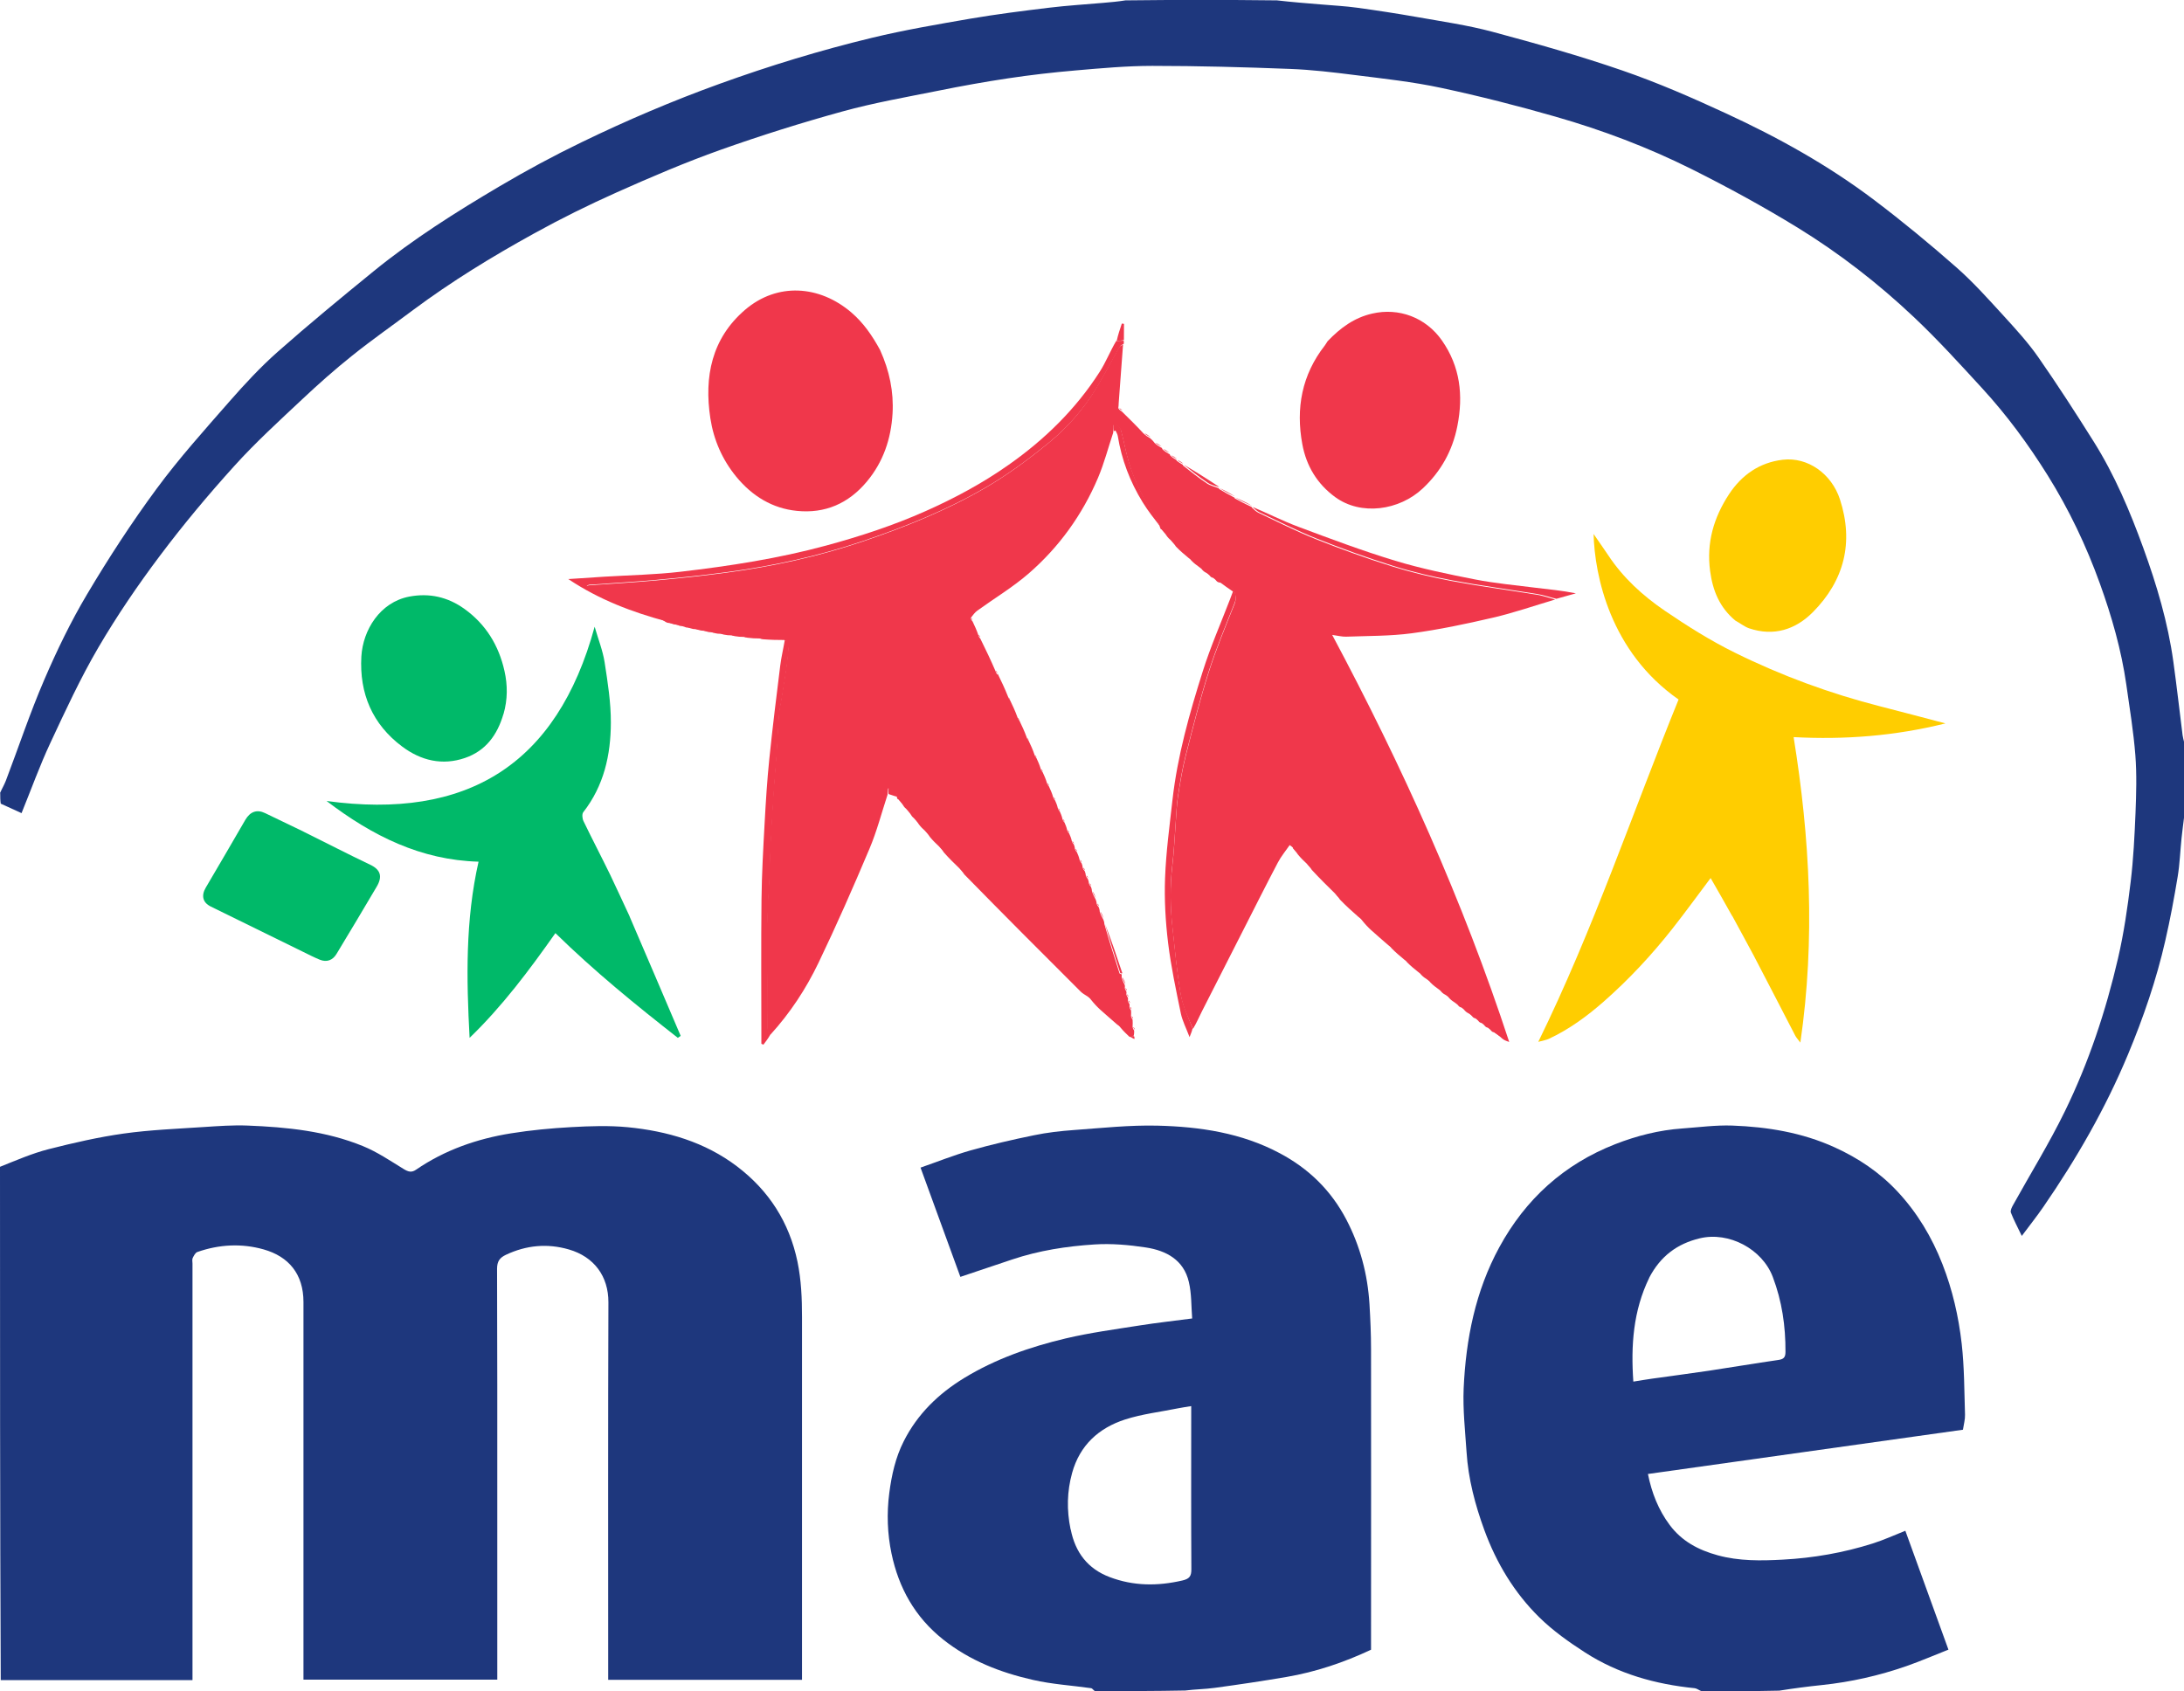 <?xml version="1.0" encoding="UTF-8"?>
<svg id="Calque_1" data-name="Calque 1" xmlns="http://www.w3.org/2000/svg" viewBox="0 0 295 228.48">
    <defs>
        <style>
            .cls-1 { fill: #ffcd00; }
            .cls-1, .cls-2, .cls-3, .cls-4, .cls-5 { stroke-width: 0px; }
            .cls-2 { fill: #f0374b; }
            .cls-3 { fill: #1e377d; }
            .cls-4 { fill: #00b969; }
            .cls-5 { fill: transparent; }
        </style>
    </defs>
    <path class="cls-5" d="M0,157.53c0-16.26,0-32.53.07-48.87,1.02.36,1.98.8,2.81,1.18,1.32-3.24,2.46-6.43,3.89-9.48,2.04-4.37,4.07-8.77,6.5-12.92,2.5-4.28,5.32-8.4,8.3-12.37,3.15-4.19,6.53-8.24,10.05-12.13,2.87-3.17,6.04-6.06,9.16-9,2.17-2.04,4.41-4.03,6.74-5.89,2.68-2.14,5.5-4.12,8.25-6.18,5.17-3.86,10.67-7.22,16.3-10.32,3.65-2.02,7.41-3.88,11.22-5.58,4.61-2.06,9.26-4.05,14.01-5.74,5.42-1.93,10.93-3.66,16.49-5.19,4.25-1.17,8.61-1.93,12.94-2.8,3.13-.63,6.27-1.2,9.42-1.67,3-.45,6.03-.8,9.05-1.06,3.47-.3,6.94-.62,10.42-.62,6.2,0,12.4.18,18.59.41,2.93.11,5.87.46,8.78.83,3.89.49,7.81.91,11.63,1.73,5.21,1.11,10.38,2.43,15.49,3.9,6.3,1.81,12.45,4.13,18.32,7.06,4.89,2.45,9.72,5.08,14.38,7.94,5.61,3.45,10.83,7.5,15.62,12.02,3.26,3.07,6.28,6.39,9.31,9.7,3.31,3.61,6.2,7.54,8.8,11.7,2.89,4.63,5.22,9.52,7.07,14.65,1.6,4.45,2.9,8.98,3.57,13.66.45,3.17.97,6.34,1.22,9.53.2,2.59.12,5.22.02,7.82-.12,3.09-.27,6.19-.65,9.25-.42,3.47-.92,6.96-1.71,10.36-1.66,7.13-3.96,14.07-7.17,20.65-2.11,4.33-4.66,8.45-7,12.67-.18.32-.4.78-.3,1.05.4,1.03.92,2,1.47,3.14,1.04-1.39,2.02-2.63,2.91-3.92,4.48-6.5,8.4-13.31,11.44-20.61,2.08-4.99,3.82-10.08,5.03-15.35.66-2.87,1.19-5.77,1.68-8.68.28-1.71.34-3.46.52-5.19.1-.94.24-1.87.35-2.8v118.04c-18.17,0-36.33,0-54.56-.08,1.85-.31,3.77-.56,5.69-.76,3.9-.4,7.7-1.27,11.4-2.56,1.92-.67,3.79-1.48,5.66-2.22-2.01-5.54-3.92-10.82-5.82-16.06-1.49.59-2.92,1.24-4.41,1.72-3.94,1.26-8.01,1.96-12.13,2.18-2.94.16-5.91.21-8.82-.59-2.58-.71-4.82-1.88-6.47-4.09-1.52-2.05-2.42-4.33-2.94-6.89,14.2-1.99,28.4-3.99,42.55-5.98.11-.72.3-1.37.28-2.02-.1-3.21-.09-6.43-.45-9.61-.41-3.67-1.24-7.27-2.6-10.74-1.43-3.66-3.41-6.96-6.08-9.82-2.4-2.57-5.27-4.5-8.48-5.96-4.39-2-9.05-2.76-13.81-2.94-2.25-.08-4.51.23-6.76.39-3.13.22-6.15.98-9.06,2.12-6.93,2.71-12.11,7.41-15.66,13.92-3.24,5.94-4.52,12.42-4.82,19.09-.13,2.84.2,5.71.39,8.56.24,3.65,1.16,7.15,2.41,10.58,1.63,4.45,4.05,8.45,7.4,11.76,1.84,1.82,4.02,3.36,6.21,4.77,4.49,2.89,9.51,4.29,14.8,4.82.29.03.56.27.85.41-23.16,0-46.33,0-69.55-.08,1.26-.17,2.59-.18,3.89-.36,3.23-.45,6.47-.92,9.68-1.47,3.96-.68,7.74-1.95,11.42-3.68v-1.14c0-13.16,0-26.32,0-39.48,0-2.03-.09-4.05-.21-6.07-.25-4.01-1.25-7.82-3.12-11.41-2.06-3.96-5.08-6.89-8.99-8.97-5.17-2.76-10.81-3.59-16.53-3.73-3.75-.09-7.51.32-11.26.59-1.82.13-3.65.34-5.43.71-2.88.59-5.74,1.25-8.57,2.05-2.28.64-4.5,1.53-6.74,2.32,1.83,5.03,3.61,9.91,5.38,14.76,2.42-.81,4.7-1.59,7-2.35,3.6-1.21,7.34-1.8,11.11-2.03,2.31-.14,4.67.07,6.96.41,2.75.42,5.1,1.69,5.79,4.65.37,1.6.31,3.29.45,4.94-2.5.33-4.8.58-7.07.94-3.35.53-6.73.98-10.03,1.76-4.8,1.13-9.44,2.75-13.69,5.34-3.49,2.13-6.32,4.88-8.17,8.55-1.1,2.19-1.63,4.53-1.95,6.98-.36,2.77-.25,5.51.3,8.19.96,4.63,3.15,8.58,6.96,11.6,3.61,2.87,7.76,4.47,12.15,5.47,2.57.58,5.24.74,7.87,1.12.16.02.28.27.42.41-49.27,0-98.54,0-147.82,0,0-.42,0-.85.1-1.37,8.67-.1,17.24-.1,25.87-.1v-1.38c0-18.3,0-36.6,0-54.9,0-.25-.08-.53.02-.73.15-.31.36-.74.64-.83,2.94-1.03,5.98-1.19,8.95-.35,3.4.96,5.38,3.32,5.38,7.11,0,16.61,0,33.22,0,49.83v1.18h26.18v-24.25c0-10.42.02-20.83-.03-31.25,0-1,.34-1.49,1.19-1.89,2.76-1.3,5.61-1.56,8.52-.72,3.37.98,5.35,3.59,5.33,7.14-.06,16.58-.03,33.15-.03,49.73v1.27h26.18v-1.19c0-15.94,0-31.89,0-47.83,0-2.51-.1-4.98-.61-7.46-1.11-5.34-3.87-9.62-8.16-12.88-4.35-3.3-9.44-4.77-14.79-5.3-2.51-.25-5.08-.15-7.61-.01-2.72.15-5.45.41-8.14.84-4.6.74-8.94,2.25-12.82,4.91-.61.42-1.06.29-1.66-.08-1.8-1.11-3.58-2.31-5.53-3.11-4.97-2.03-10.25-2.56-15.56-2.77-1.98-.08-3.98.06-5.97.2-3.6.24-7.22.38-10.78.88-3.41.48-6.8,1.26-10.14,2.11-2.24.57-4.38,1.51-6.56,2.28M158.97,61.94c-.27-.17-.53-.34-.83-.61-.04-.06-.09-.09-.23-.23-.27-.17-.53-.35-.83-.62-.04-.06-.09-.09-.23-.23-.27-.17-.53-.35-.85-.64-.19-.17-.38-.33-.63-.63-.27-.17-.53-.35-.86-.65-.96-.94-1.92-1.88-2.93-2.93-.13-.1-.25-.21-.4-.49,0-.17-.01-.35,0-.52.2-2.64.39-5.28.62-8.03,0-.11-.02-.22,0-.53v-2.1l-.29-.04c-.26.77-.52,1.54-.92,2.39-.69,1.38-1.25,2.84-2.08,4.14-3.22,5.03-7.41,9.14-12.29,12.56-3.53,2.48-7.31,4.52-11.25,6.27-4.34,1.92-8.83,3.4-13.4,4.64-6.46,1.76-13.06,2.77-19.68,3.54-3.42.4-6.87.45-10.31.67-1.54.1-3.08.2-4.85.32,4.19,2.79,8.63,4.46,13.35,5.8.09,0,.18.02.33.15.13.01.25.02.51.06.09,0,.18.02.33.15.13.01.25.02.51.06.09,0,.18.02.33.15.13.01.25.02.51.06.09,0,.18.02.33.15.13.01.25.02.53.06.16,0,.31.02.53.15.13.01.25.02.53.06.16,0,.31.02.53.15.13.01.25.02.53.06.16,0,.31.02.53.15.13.01.25.02.54.06.22,0,.45.02.73.15.13.01.25.02.55.06.29,0,.58.02.93.15.13.01.25.02.55.06.36,0,.72.02,1.14.15.13.01.25.02.56.06.5,0,1,.02,1.55.15.13.01.25.02.57.06.92,0,1.83.02,2.76.2-.21,1.11-.48,2.22-.62,3.34-.52,4.18-1.04,8.37-1.47,12.56-.3,2.9-.48,5.82-.64,8.73-.19,3.41-.38,6.83-.42,10.25-.07,6.19-.02,12.38-.02,18.56v1c.09.04.19.08.28.12.34-.44.67-.88,1.14-1.38,2.55-2.96,4.68-6.23,6.37-9.73,2.44-5.07,4.7-10.23,6.89-15.42,1-2.36,1.64-4.86,2.57-7.36.37.16.75.32,1.15.58.04.06.09.09.19.24.21.24.42.48.67.83.12.1.24.2.39.44.21.24.42.48.67.83.12.1.24.2.39.44.21.24.42.48.68.84.26.24.52.47.8.85.21.24.42.48.68.85.4.38.8.75,1.22,1.27.21.24.42.48.68.85.68.66,1.36,1.31,2.06,2.11.21.24.42.48.68.85,5.24,5.24,10.47,10.47,15.71,15.7.26.26.61.43.96.76.13.1.25.21.43.44.41.41.81.84,1.24,1.24.75.68,1.52,1.34,2.33,2.13.13.1.25.21.43.43.4.38.8.75,1.25,1.25.17.08.35.16.52.24.02-.13.03-.26.07-.53,0-.23-.02-.46,0-.82-.06-.1-.12-.2-.2-.48-.01-.29-.03-.58-.01-1-.06-.1-.12-.2-.2-.47-.01-.22-.03-.45-.01-.8-.06-.1-.12-.2-.2-.44-.01-.09-.03-.18,0-.4-.06-.1-.12-.2-.2-.44-.01-.09-.03-.18,0-.4-.06-.1-.12-.2-.2-.44-.01-.09-.03-.18,0-.4-.06-.1-.12-.2-.2-.44-.01-.09-.03-.18-.01-.42-.13-.31-.26-.61-.41-1.05-.01-.09-.03-.18-.01-.44-.76-2.2-1.53-4.4-2.31-6.75-.06-.16-.13-.33-.21-.64-.13-.3-.27-.61-.42-1.05-.06-.16-.13-.33-.21-.62-.06-.1-.13-.2-.21-.44-.06-.16-.13-.33-.21-.64-.13-.3-.27-.61-.42-1.05-.06-.16-.13-.33-.21-.62-.06-.1-.13-.2-.21-.44-.06-.16-.13-.33-.21-.62-.06-.1-.13-.2-.21-.44-.06-.16-.13-.33-.21-.62-.06-.1-.13-.2-.21-.44-.06-.16-.13-.33-.21-.62-.06-.1-.13-.2-.21-.45-.13-.3-.27-.6-.42-1.03-.06-.1-.13-.2-.21-.44-.06-.16-.13-.33-.21-.62-.06-.1-.13-.2-.21-.45-.13-.3-.27-.6-.42-1.03-.06-.1-.13-.2-.21-.45-.13-.3-.27-.6-.42-1.03-.06-.1-.13-.2-.21-.45-.13-.3-.27-.6-.42-1.03-.06-.1-.13-.2-.21-.45-.13-.3-.27-.6-.42-1.03-.06-.1-.13-.2-.21-.45-.2-.44-.41-.88-.63-1.45-.06-.1-.13-.2-.21-.45-.2-.44-.41-.88-.63-1.45-.06-.1-.13-.2-.21-.45-.2-.44-.41-.88-.63-1.45-.06-.1-.13-.2-.21-.45-.27-.58-.55-1.16-.85-1.87-.06-.1-.13-.2-.21-.46-.34-.72-.69-1.44-1.06-2.29-.06-.1-.13-.2-.21-.46-.34-.72-.69-1.44-1.06-2.29-.06-.1-.13-.2-.21-.46-.49-1-.97-2-1.48-3.13-.06-.1-.13-.2-.21-.46-.7-1.42-1.39-2.85-2.11-4.4-.06-.1-.13-.2-.21-.45-.27-.58-.55-1.16-.85-1.87-.06-.1-.13-.2-.21-.46.28-.3.53-.64.86-.88,2.31-1.67,4.79-3.15,6.93-5.01,4.11-3.56,7.24-7.91,9.37-12.92.84-1.98,1.38-4.08,2.2-6.18.03-.02.05-.05.08-.06.03-.01.08-.02.09,0,.1.24.26.47.3.72.52,3.21,1.66,6.19,3.36,8.95.71,1.15,1.56,2.22,2.38,3.43.04.06.09.09.19.24.21.24.42.48.67.84.19.17.38.33.59.64.21.24.42.48.68.85.54.45,1.09.9,1.68,1.46.13.1.25.21.43.44.33.24.67.48,1.04.83.13.1.25.21.43.43.19.1.39.2.62.41.13.1.25.21.43.42.12.03.25.06.41.21.13.1.25.21.43.42.12.03.25.06.43.23.59.41,1.18.81,1.78,1.22-.12.33-.23.64-.36.96-1.25,3.26-2.66,6.48-3.71,9.8-1.8,5.69-3.44,11.44-4.1,17.41-.39,3.51-.87,7.02-1,10.54-.11,2.91.07,5.87.41,8.76.39,3.2,1.07,6.37,1.72,9.53.2,1,.7,1.94,1.18,3.2.24-.62.35-.9.6-1.25.35-.78.68-1.57,1.07-2.34,1.88-3.72,3.77-7.42,5.66-11.13,1.53-3,3.04-6.02,4.61-9,.44-.84,1.06-1.58,1.64-2.25.13.1.25.2.39.29,0,0-.02,0,0,.15.21.24.42.48.68.84.4.38.8.75,1.22,1.27.21.24.42.48.68.85,1.03,1.01,2.06,2.02,3.12,3.16.21.24.42.48.68.85.83.73,1.65,1.46,2.52,2.31.13.1.25.21.43.44.41.41.81.84,1.24,1.24.75.68,1.52,1.34,2.33,2.13.13.1.25.21.43.44.54.45,1.09.9,1.68,1.46.13.1.25.21.43.44.47.38.95.76,1.47,1.25.13.1.25.21.43.44.26.17.53.34.83.62.13.1.25.21.43.44.33.24.67.48,1.04.83.13.1.25.21.43.43.19.1.39.2.62.41.13.1.25.21.43.44.26.17.53.34.83.62.13.1.25.21.43.42.12.03.25.06.41.21.13.1.25.21.43.43.19.1.39.2.62.41.13.1.25.21.43.42.12.03.25.06.41.21.13.1.25.21.43.42.12.03.25.06.41.21.13.1.25.21.43.42.12.03.25.06.41.21.13.1.25.21.43.42.12.03.25.06.42.22.33.24.67.48,1.07.85.23.08.47.16.92.32-6.28-19.15-14.44-37.24-23.91-54.99.75.1,1.32.26,1.88.24,2.96-.11,5.95-.07,8.87-.46,3.67-.5,7.32-1.26,10.93-2.1,2.85-.67,5.63-1.63,8.61-2.48.86-.24,1.71-.48,2.57-.73-1.86-.39-3.67-.54-5.47-.76-2.71-.33-5.43-.59-8.1-1.11-3.63-.71-7.28-1.45-10.82-2.53-4.42-1.34-8.76-2.97-13.09-4.59-2.12-.79-4.14-1.84-6.22-2.75,0,0,.02,0-.05-.14-.76-.38-1.51-.76-2.28-1.12,0,0,.02,0-.04-.14-.69-.38-1.37-.76-2.07-1.12,0,0,.02,0-.04-.14-1.6-1.01-3.2-2.03-4.81-3.02,0,0,.02,0-.04-.14-.27-.17-.53-.34-.81-.5,0,0,.02,0-.04-.14M233.99,123.83c.96,1.75,1.95,3.49,2.88,5.27,1.89,3.61,3.74,7.23,5.62,10.84.14.27.36.5.68.92,2.04-14,1.29-27.64-.91-41.27,6.91.37,13.69-.15,20.51-1.85-3.05-.8-5.9-1.55-8.76-2.29-6.81-1.74-13.39-4.16-19.69-7.27-3.29-1.63-6.43-3.61-9.47-5.67-2.96-2.02-5.61-4.43-7.62-7.47-.62-.93-1.27-1.84-1.99-2.89.15,5.59,2.23,15.91,11.48,22.36-6.23,15.34-11.51,31.07-18.95,46.25.67-.19,1.07-.24,1.41-.4,2.75-1.28,5.16-3.04,7.43-5.04,3.42-3.01,6.5-6.33,9.31-9.89,1.74-2.21,3.39-4.49,5.13-6.8.98,1.72,1.94,3.38,2.92,5.2M85,123.74c-.85-1.83-1.67-3.68-2.55-5.5-1.19-2.44-2.45-4.85-3.63-7.3-.16-.34-.23-.96-.04-1.21,2.79-3.56,3.72-7.74,3.73-12.1,0-2.72-.42-5.45-.84-8.14-.24-1.58-.85-3.09-1.35-4.82-5.1,18.71-17.28,26.13-36.21,23.54,6.22,4.74,12.75,7.97,20.53,8.2-1.8,7.89-1.64,15.82-1.21,23.8,4.44-4.3,8.08-9.17,11.59-14.15,5.26,5.14,10.85,9.7,16.54,14.15.13-.09.25-.18.38-.27-2.28-5.35-4.57-10.71-6.95-16.2M118.88,47.24c-1.04-1.87-2.24-3.61-3.9-5.03-4.28-3.67-9.98-4.08-14.36-.33-4.48,3.84-5.54,9-4.67,14.64.45,2.94,1.62,5.61,3.52,7.92,2.13,2.58,4.84,4.26,8.18,4.59,3.79.37,6.96-1,9.43-3.95,2.24-2.67,3.28-5.8,3.48-9.21.17-2.94-.41-5.77-1.68-8.62M179.27,46.15c-.11.18-.2.36-.33.52-3.1,3.97-3.93,8.47-3.03,13.34.54,2.93,2.02,5.36,4.43,7.13,3.49,2.56,8.66,1.81,11.82-1.15,2.47-2.32,4.03-5.11,4.69-8.44.82-4.14.39-8.02-2.08-11.56-2.19-3.13-5.83-4.45-9.41-3.64-2.43.55-4.32,1.94-6.09,3.8M68,96.38c.57-1.9.55-3.83.13-5.74-.77-3.46-2.51-6.31-5.42-8.39-2.24-1.6-4.72-2.17-7.45-1.65-3.94.76-6.25,4.5-6.46,8.09-.28,4.98,1.48,9.15,5.53,12.18,2.52,1.88,5.39,2.59,8.46,1.53,2.79-.95,4.37-3.09,5.2-6.02M234.48,83.85c.59.35,1.14.81,1.77,1.02,3.33,1.13,6.28.18,8.63-2.19,4.24-4.28,5.53-9.42,3.65-15.22-1.12-3.47-4.35-5.75-7.73-5.36-3.12.37-5.53,2.04-7.25,4.65-2.07,3.14-3.07,6.56-2.56,10.38.35,2.64,1.28,4.92,3.49,6.71M40.89,112.33c-1.7-.83-3.39-1.66-5.09-2.48-1.11-.54-2.03-.2-2.68.92-1.77,3.06-3.55,6.1-5.34,9.15-.63,1.07-.4,2.02.68,2.55,4.16,2.05,8.33,4.09,12.49,6.13.74.36,1.47.74,2.23,1.05.95.39,1.75.07,2.26-.77,1.83-3.02,3.63-6.06,5.43-9.09.83-1.4.5-2.32-.88-2.97-3.02-1.42-5.97-2.97-9.11-4.49Z"/>
    <path class="cls-3" d="M0,157.63c2.18-.87,4.33-1.81,6.56-2.38,3.34-.85,6.73-1.63,10.14-2.11,3.57-.5,7.18-.64,10.78-.88,1.99-.13,3.99-.28,5.97-.2,5.31.21,10.59.74,15.56,2.77,1.94.79,3.72,2,5.53,3.11.61.37,1.06.5,1.66.08,3.88-2.66,8.22-4.17,12.82-4.91,2.69-.43,5.42-.69,8.14-.84,2.53-.14,5.09-.23,7.61.01,5.35.52,10.44,2,14.79,5.3,4.29,3.26,7.05,7.54,8.16,12.88.51,2.48.61,4.95.61,7.46,0,15.94,0,31.89,0,47.83v1.19h-26.18v-1.27c0-16.58-.03-33.15.03-49.73.01-3.55-1.96-6.16-5.33-7.14-2.92-.85-5.76-.58-8.52.72-.84.4-1.19.89-1.19,1.89.04,10.42.03,20.83.03,31.25v24.25h-26.18v-1.18c0-16.61,0-33.22,0-49.83,0-3.78-1.99-6.15-5.38-7.11-2.97-.84-6.01-.68-8.95.35-.28.1-.49.52-.64.83-.09.2-.02.48-.02.73,0,18.3,0,36.6,0,54.9v1.38H.1c-.1-23.09-.1-46.18-.1-69.37Z"/>
    <path class="cls-5" d="M0,107.06c0-35.67,0-71.35,0-107.06,50.62,0,101.23,0,151.9.08-.94.17-1.95.25-2.95.34-2.42.21-4.84.36-7.25.65-3.55.43-7.11.88-10.64,1.48-4.46.76-8.92,1.52-13.31,2.59-6.96,1.69-13.81,3.77-20.56,6.21-6.37,2.3-12.58,4.95-18.66,7.9-3.76,1.82-7.44,3.81-11.04,5.93-5.91,3.48-11.71,7.14-17.04,11.49-4.37,3.56-8.73,7.15-12.95,10.88-2.33,2.06-4.47,4.36-6.52,6.71-3.37,3.85-6.81,7.67-9.84,11.79-3.37,4.57-6.48,9.35-9.38,14.23-2.22,3.72-4.11,7.66-5.83,11.65-1.91,4.44-3.45,9.04-5.16,13.57-.21.55-.53,1.06-.79,1.58Z"/>
    <path class="cls-3" d="M147.92,228.48c-.24-.14-.37-.38-.52-.41-2.62-.37-5.29-.53-7.87-1.12-4.39-.99-8.54-2.6-12.15-5.47-3.8-3.02-5.99-6.97-6.96-11.6-.56-2.67-.66-5.42-.3-8.19.32-2.44.84-4.79,1.95-6.98,1.85-3.67,4.68-6.42,8.17-8.55,4.25-2.59,8.9-4.2,13.69-5.34,3.3-.78,6.68-1.23,10.03-1.76,2.28-.36,4.57-.61,7.07-.94-.13-1.65-.07-3.34-.45-4.94-.69-2.96-3.04-4.23-5.79-4.65-2.29-.35-4.66-.56-6.96-.41-3.76.24-7.5.82-11.11,2.03-2.29.77-4.58,1.54-7,2.35-1.77-4.85-3.55-9.73-5.38-14.76,2.25-.78,4.46-1.67,6.74-2.32,2.82-.8,5.69-1.46,8.57-2.05,1.78-.37,3.61-.58,5.43-.71,3.75-.27,7.51-.68,11.26-.59,5.72.14,11.36.97,16.53,3.73,3.91,2.08,6.92,5.01,8.99,8.97,1.87,3.59,2.87,7.39,3.12,11.41.12,2.02.21,4.05.21,6.07.02,13.16,0,26.32,0,39.48v1.14c-3.68,1.73-7.46,3-11.42,3.68-3.22.55-6.45,1.03-9.68,1.47-1.31.18-2.64.19-3.99.36-4.05.08-8.07.08-12.19.08M144.63,206.64c.61,3.08,2.29,5.3,5.26,6.42,3.21,1.22,6.48,1.23,9.81.46.95-.22,1.23-.57,1.22-1.52-.04-6.96-.02-13.92-.02-20.88v-1.16c-.66.11-1.2.18-1.73.29-2.41.49-4.88.77-7.21,1.52-3.54,1.15-6.11,3.46-7.15,7.23-.68,2.48-.75,4.97-.2,7.63Z"/>
    <path class="cls-3" d="M229.85,228.48c-.38-.14-.65-.38-.94-.41-5.29-.53-10.31-1.93-14.8-4.82-2.19-1.41-4.36-2.95-6.21-4.77-3.36-3.31-5.77-7.31-7.4-11.76-1.25-3.42-2.18-6.93-2.41-10.58-.19-2.85-.51-5.72-.39-8.56.3-6.67,1.58-13.14,4.82-19.09,3.55-6.51,8.73-11.21,15.66-13.92,2.92-1.14,5.93-1.9,9.06-2.12,2.25-.16,4.52-.47,6.76-.39,4.76.18,9.42.94,13.81,2.94,3.21,1.46,6.08,3.39,8.48,5.96,2.67,2.86,4.65,6.16,6.08,9.82,1.36,3.47,2.18,7.07,2.6,10.74.36,3.18.35,6.41.45,9.61.02.64-.17,1.29-.28,2.02-14.15,1.99-28.34,3.98-42.55,5.98.52,2.57,1.42,4.85,2.94,6.89,1.65,2.21,3.89,3.38,6.47,4.09,2.9.8,5.88.75,8.82.59,4.12-.22,8.19-.93,12.13-2.18,1.49-.47,2.92-1.13,4.41-1.72,1.9,5.24,3.81,10.52,5.82,16.06-1.88.74-3.75,1.55-5.66,2.22-3.7,1.29-7.5,2.15-11.4,2.56-1.92.2-3.84.45-5.79.76-3.49.08-6.94.08-10.49.08M222.77,172.62c-2.18,4.47-2.49,9.19-2.15,14.03.99-.16,1.76-.29,2.54-.4,2.55-.36,5.11-.69,7.66-1.07,3.12-.47,6.24-1,9.36-1.45.72-.1.99-.33.99-1.09.02-3.48-.47-6.85-1.71-10.12-1.43-3.79-5.93-6.17-9.86-5.23-3.06.73-5.32,2.42-6.84,5.33Z"/>
    <path class="cls-3" d="M0,107.15c.27-.62.58-1.13.79-1.68,1.72-4.52,3.25-9.13,5.16-13.57,1.71-3.98,3.61-7.92,5.83-11.65,2.9-4.88,6.01-9.66,9.38-14.23,3.03-4.11,6.47-7.94,9.84-11.79,2.05-2.34,4.19-4.65,6.52-6.71,4.22-3.73,8.58-7.32,12.95-10.88,5.33-4.34,11.13-8,17.04-11.49,3.59-2.12,7.28-4.11,11.04-5.93,6.08-2.95,12.29-5.6,18.66-7.9,6.75-2.44,13.6-4.53,20.56-6.21,4.39-1.06,8.86-1.82,13.31-2.59,3.53-.6,7.08-1.05,10.64-1.48,2.41-.29,4.83-.44,7.25-.65,1-.09,2.01-.17,3.05-.34,6.8-.08,13.56-.08,20.46,0,2.07.24,4.01.39,5.95.55,1.62.14,3.25.22,4.86.44,2.69.37,5.37.78,8.04,1.25,3.44.61,6.92,1.11,10.28,2.01,5.89,1.58,11.78,3.24,17.54,5.23,4.76,1.64,9.41,3.67,13.99,5.79,7.04,3.25,13.81,7.01,20.01,11.7,3.82,2.89,7.53,5.95,11.13,9.12,2.28,2.01,4.32,4.3,6.38,6.55,1.63,1.79,3.28,3.59,4.66,5.57,2.6,3.73,5.07,7.56,7.49,11.41,2.83,4.51,4.89,9.39,6.7,14.38,1.81,4.98,3.32,10.06,4.05,15.33.46,3.31.83,6.63,1.25,9.95.04.32.14.63.21.95v10.04c-.12,1.03-.26,1.97-.35,2.9-.18,1.73-.24,3.48-.52,5.19-.48,2.91-1.02,5.81-1.68,8.68-1.2,5.27-2.95,10.36-5.03,15.35-3.04,7.3-6.96,14.11-11.44,20.61-.89,1.3-1.88,2.53-2.91,3.92-.54-1.14-1.07-2.11-1.47-3.14-.11-.27.12-.73.3-1.05,2.34-4.22,4.89-8.34,7-12.67,3.21-6.58,5.52-13.52,7.17-20.65.79-3.4,1.29-6.89,1.71-10.36.37-3.07.52-6.16.65-9.25.1-2.6.18-5.23-.02-7.82-.25-3.19-.77-6.36-1.22-9.53-.67-4.69-1.97-9.22-3.57-13.66-1.85-5.13-4.18-10.02-7.07-14.65-2.6-4.16-5.49-8.09-8.8-11.7-3.03-3.3-6.05-6.63-9.31-9.7-4.79-4.52-10.01-8.57-15.62-12.02-4.66-2.86-9.48-5.49-14.38-7.94-5.87-2.93-12.01-5.25-18.32-7.06-5.12-1.47-10.29-2.79-15.49-3.9-3.83-.82-7.74-1.24-11.63-1.73-2.92-.37-5.85-.72-8.78-.83-6.19-.24-12.4-.41-18.59-.41-3.47,0-6.95.32-10.42.62-3.03.26-6.05.61-9.05,1.06-3.15.47-6.3,1.04-9.42,1.67-4.33.87-8.69,1.63-12.94,2.8-5.55,1.53-11.06,3.26-16.49,5.19-4.75,1.69-9.4,3.68-14.01,5.74-3.81,1.7-7.57,3.56-11.22,5.58-5.64,3.11-11.13,6.47-16.3,10.32-2.75,2.06-5.57,4.03-8.25,6.18-2.33,1.86-4.57,3.85-6.74,5.89-3.12,2.93-6.3,5.83-9.16,9-3.52,3.89-6.9,7.93-10.05,12.13-2.98,3.96-5.79,8.09-8.3,12.37-2.43,4.15-4.46,8.55-6.5,12.92-1.43,3.05-2.57,6.24-3.89,9.48-.84-.39-1.79-.82-2.81-1.28-.07-.45-.07-.88-.07-1.41Z"/>
    <path class="cls-5" d="M295,100.21c-.07-.22-.17-.53-.21-.85-.42-3.32-.79-6.64-1.25-9.95-.73-5.27-2.24-10.35-4.05-15.33-1.81-4.98-3.87-9.87-6.7-14.38-2.42-3.85-4.89-7.68-7.49-11.41-1.38-1.98-3.03-3.78-4.66-5.57-2.06-2.25-4.09-4.55-6.38-6.55-3.6-3.17-7.31-6.23-11.13-9.12-6.2-4.69-12.97-8.45-20.01-11.7-4.58-2.11-9.23-4.14-13.99-5.79-5.76-1.99-11.65-3.65-17.54-5.23-3.37-.9-6.84-1.4-10.28-2.01-2.67-.48-5.36-.89-8.04-1.25-1.61-.22-3.24-.31-4.86-.44-1.94-.16-3.87-.31-5.85-.55,40.77-.08,81.58-.08,122.44-.08v100.21Z"/>
    <path class="cls-2" d="M134.75,91c.49,1,.97,2,1.41,3.12.06.23.17.35.27.47.34.72.69,1.44.99,2.28.06.23.17.35.27.47.34.72.69,1.44.99,2.28.06.23.17.35.27.47.27.58.55,1.16.78,1.86.06.23.17.35.27.47.2.44.41.88.57,1.44.06.23.17.35.27.47.2.44.41.88.57,1.44.06.23.17.35.27.47.2.44.41.88.57,1.44.06.23.17.35.27.47.13.3.27.6.36,1.02.06.23.17.35.27.46.13.3.27.6.36,1.02.06.23.17.35.27.46.13.3.27.6.36,1.02.06.23.17.35.27.46.13.3.27.6.36,1.02.06.23.17.35.27.46.06.16.13.33.15.6.06.22.17.34.27.46.13.3.27.6.36,1.02.06.23.17.35.27.46.06.16.13.33.15.6.06.22.17.34.27.46.06.16.13.33.15.6.06.22.17.34.27.46.06.16.13.33.15.6.06.22.17.34.27.46.06.16.13.33.14.6.13.44.31.76.49,1.09.06.16.13.33.15.6.06.22.17.34.27.46.06.16.13.33.14.6.13.44.31.76.49,1.09.06.16.13.33.14.6.65,2.3,1.35,4.49,2.05,6.67.02.06.18.08.28.12.01.09.03.18,0,.38.11.44.27.77.43,1.09.01.09.03.18,0,.38.04.22.13.35.21.47.01.09.03.18,0,.38.04.22.13.35.21.47.01.09.03.18,0,.38.04.22.13.35.21.47.01.09.03.18,0,.38.04.22.13.35.21.47.01.22.03.45,0,.78.04.24.13.36.21.48.01.29.03.58,0,.99.04.24.13.36.21.49,0,.23.02.46-.09.76-.25.08-.39.09-.53.09-.4-.38-.8-.75-1.22-1.26-.17-.23-.31-.32-.45-.41-.76-.67-1.54-1.33-2.29-2.01-.43-.39-.83-.82-1.27-1.37-.17-.23-.31-.32-.45-.42-.31-.21-.65-.38-.91-.64-5.24-5.23-10.48-10.47-15.74-15.85-.24-.38-.46-.61-.68-.84-.68-.66-1.36-1.31-2.07-2.12-.24-.38-.46-.61-.68-.84-.4-.38-.8-.75-1.22-1.27-.24-.38-.46-.61-.68-.84-.26-.24-.52-.47-.8-.85-.24-.38-.46-.61-.68-.84-.12-.1-.24-.2-.38-.44-.24-.37-.45-.6-.67-.83-.12-.1-.24-.2-.38-.44-.24-.37-.45-.6-.67-.83-.07,0-.13-.04-.18-.23.02-.89-.48-1.1-1.19-1.24-.03.33-.05.59-.08.85-.8,2.44-1.44,4.94-2.44,7.3-2.19,5.19-4.45,10.34-6.89,15.42-1.68,3.5-3.82,6.77-6.51,9.72-.24-.3-.43-.58-.42-.86.12-6.25-.28-12.51.19-18.76.14-1.92.13-3.86.23-5.79.12-2.42.26-4.84.42-7.26.12-1.79.29-3.57.41-5.36.12-1.71.19-3.42.31-5.13.05-.66.2-1.31.31-1.96.14-.85.28-1.7.41-2.55.12-.74.24-1.47.33-2.21.12-1.02.24-2.05.3-3.08,0-.12-.4-.25-.61-.38-.92,0-1.83-.02-2.86-.1-.24-.09-.38-.1-.52-.11-.5,0-1-.02-1.6-.1-.24-.09-.38-.1-.52-.11-.36,0-.72-.02-1.18-.1-.24-.09-.37-.1-.51-.11-.29,0-.58-.02-.97-.1-.23-.09-.37-.1-.51-.11-.22,0-.45-.02-.76-.1-.23-.09-.37-.1-.51-.11-.16,0-.31-.02-.56-.1-.22-.09-.36-.1-.5-.11-.16,0-.31-.02-.56-.1-.22-.09-.36-.1-.5-.11-.16,0-.31-.02-.56-.1-.22-.09-.36-.1-.5-.11-.09,0-.18-.02-.35-.1-.21-.09-.35-.1-.49-.11-.09,0-.18-.02-.35-.1-.21-.09-.35-.1-.49-.11-.09,0-.18-.02-.35-.1-.21-.09-.35-.1-.49-.11-.09,0-.18-.02-.36-.12-.35-.23-.61-.41-.89-.51-1.81-.66-3.65-1.24-5.44-1.96-1.53-.62-2.99-1.39-4.48-2.09.03-.1.06-.2.09-.29.12-.04.24-.1.36-.11,3-.22,6-.38,8.99-.65,3.16-.29,6.32-.62,9.46-1.04,6.27-.83,12.41-2.17,18.43-4.2,5.7-1.93,11.25-4.16,16.45-7.16,3.08-1.78,5.99-3.92,8.74-6.18,2.54-2.08,4.72-4.57,6.43-7.41,1.09-1.81,2.07-3.7,3.12-5.54.09-.16.34-.22.51-.33-.2,2.64-.4,5.28-.59,7.92-.01.17,0,.35-.05.65.13.25.31.36.49.47.96.94,1.92,1.88,2.92,2.96.32.31.6.47.88.63.19.17.38.33.6.64.31.3.6.47.88.63.07,0,.13.04.19.23.3.29.59.45.87.62.07,0,.13.04.19.23.3.29.58.45.86.62,0,0-.02,0,0,.08.29.23.57.39.85.56,0,0-.02,0,0,.08,1.09.86,2.14,1.7,3.26,2.44.47.31,1.07.44,1.61.65,0,0-.02,0,0,.08.71.44,1.42.82,2.12,1.19,0,0-.02,0,0,.08.78.44,1.56.82,2.33,1.19,0,0-.02,0,0,.07.31.29.59.56.92.71,2.57,1.21,5.1,2.51,7.73,3.55,3.39,1.35,6.82,2.59,10.3,3.68,2.62.82,5.31,1.46,8.01,1.97,3.84.72,7.72,1.23,11.57,1.86.82.14,1.62.42,2.43.64-2.81.83-5.59,1.8-8.44,2.46-3.61.84-7.26,1.61-10.93,2.1-2.93.39-5.91.35-8.87.46-.56.02-1.12-.14-1.88-.24,9.47,17.75,17.63,35.84,23.91,54.99-.45-.15-.68-.24-.95-.46-.39-.37-.74-.6-1.09-.83-.12-.03-.25-.06-.39-.22-.17-.22-.31-.32-.45-.41-.12-.03-.25-.06-.39-.22-.17-.22-.31-.32-.45-.41-.12-.03-.25-.06-.39-.22-.17-.22-.31-.32-.45-.41-.12-.03-.25-.06-.39-.22-.17-.22-.31-.32-.45-.41-.19-.1-.39-.2-.6-.43-.17-.23-.31-.32-.45-.41-.12-.03-.25-.06-.39-.22-.17-.22-.31-.32-.45-.41-.26-.17-.53-.34-.81-.64-.17-.23-.31-.32-.45-.41-.19-.1-.39-.2-.6-.43-.17-.23-.31-.32-.45-.41-.33-.24-.67-.48-1.03-.85-.17-.23-.31-.32-.45-.42-.26-.17-.53-.34-.81-.64-.17-.23-.31-.32-.45-.41-.47-.38-.95-.76-1.45-1.27-.17-.23-.31-.32-.45-.42-.54-.45-1.09-.9-1.66-1.49-.17-.23-.31-.32-.45-.42-.76-.67-1.54-1.33-2.29-2.01-.43-.39-.83-.82-1.27-1.37-.17-.23-.31-.32-.45-.42-.83-.73-1.65-1.46-2.5-2.34-.24-.38-.46-.61-.68-.84-1.03-1.01-2.06-2.02-3.12-3.17-.24-.38-.46-.61-.68-.84-.4-.38-.8-.75-1.22-1.27-.24-.38-.46-.61-.67-.84,0,0,.02,0,.01-.07-.14-.15-.29-.25-.43-.34-.54.78-1.16,1.52-1.6,2.36-1.57,2.98-3.08,6-4.61,9-1.89,3.71-3.78,7.42-5.66,11.13-.39.76-.71,1.56-1.2,2.34-.66-1.54-1.39-3.05-1.66-4.64-.51-2.95-.77-5.95-1.1-8.93-.32-2.84-.36-5.67-.02-8.51.22-1.85.3-3.71.44-5.57.1-1.25.13-2.52.32-3.75.29-1.86.6-3.72,1.06-5.54.96-3.76,1.91-7.54,3.09-11.23,1-3.13,2.27-6.18,3.49-9.24.54-1.36-.45-2.83-2.06-2.89-.12-.03-.25-.06-.39-.22-.17-.22-.31-.32-.45-.41-.12-.03-.25-.06-.39-.22-.17-.22-.31-.32-.45-.41-.19-.1-.39-.2-.6-.43-.17-.23-.31-.32-.45-.41-.33-.24-.67-.48-1.03-.85-.17-.23-.31-.32-.45-.42-.54-.45-1.09-.9-1.66-1.5-.24-.38-.46-.61-.68-.84-.19-.17-.38-.33-.59-.64-.24-.37-.46-.6-.67-.83-.07,0-.13-.04-.18-.23-.2-.56-.33-1.04-.6-1.42-1.59-2.26-2.83-4.7-3.62-7.34-.43-1.43-.67-2.91-1.07-4.35-.09-.34-.45-.6-.69-.89-.12.05-.24.11-.36.16v1c-.68,2.04-1.22,4.14-2.06,6.12-2.13,5.01-5.27,9.36-9.37,12.92-2.15,1.86-4.62,3.34-6.93,5.01-.33.24-.57.58-.9,1,.06.23.17.35.27.47.27.58.55,1.16.78,1.86.06.23.17.35.27.47.7,1.42,1.39,2.85,2.05,4.39.06.23.17.35.27.47Z"/>
    <path class="cls-1" d="M233.97,123.75c-.97-1.74-1.92-3.41-2.91-5.13-1.74,2.31-3.39,4.59-5.13,6.8-2.81,3.57-5.89,6.88-9.31,9.89-2.28,2-4.69,3.76-7.43,5.04-.35.16-.74.21-1.41.4,7.44-15.18,12.71-30.9,18.95-46.25-9.25-6.45-11.33-16.77-11.48-22.36.72,1.05,1.37,1.96,1.99,2.89,2.01,3.04,4.66,5.45,7.62,7.47,3.04,2.07,6.18,4.05,9.47,5.67,6.29,3.11,12.87,5.53,19.69,7.27,2.86.73,5.71,1.49,8.76,2.29-6.83,1.7-13.6,2.22-20.51,1.85,2.2,13.62,2.95,27.27.91,41.27-.32-.43-.54-.66-.68-.92-1.88-3.61-3.73-7.24-5.62-10.84-.93-1.77-1.92-3.51-2.89-5.34Z"/>
    <path class="cls-4" d="M85.04,123.81c2.33,5.42,4.62,10.77,6.9,16.13-.13.09-.25.18-.38.27-5.69-4.45-11.29-9.01-16.54-14.15-3.51,4.98-7.14,9.85-11.59,14.15-.43-7.98-.58-15.9,1.21-23.8-7.78-.22-14.31-3.46-20.53-8.2,18.92,2.59,31.11-4.83,36.21-23.54.5,1.73,1.11,3.25,1.35,4.82.42,2.7.85,5.43.84,8.14-.01,4.36-.94,8.53-3.73,12.1-.19.25-.13.87.04,1.21,1.18,2.45,2.44,4.85,3.63,7.3.88,1.82,1.7,3.67,2.6,5.57Z"/>
    <path class="cls-2" d="M118.89,47.32c1.25,2.77,1.84,5.6,1.67,8.54-.2,3.41-1.24,6.53-3.48,9.21-2.48,2.96-5.64,4.33-9.43,3.95-3.34-.33-6.05-2.01-8.18-4.59-1.9-2.31-3.07-4.98-3.52-7.92-.86-5.63.19-10.79,4.67-14.64,4.37-3.75,10.07-3.33,14.36.33,1.66,1.42,2.85,3.16,3.91,5.11Z"/>
    <path class="cls-2" d="M179.32,46.1c1.73-1.81,3.61-3.19,6.04-3.74,3.58-.82,7.22.51,9.41,3.64,2.47,3.54,2.9,7.42,2.08,11.56-.66,3.34-2.22,6.13-4.69,8.44-3.16,2.96-8.32,3.71-11.82,1.15-2.42-1.77-3.89-4.2-4.43-7.13-.9-4.86-.07-9.37,3.03-13.34.13-.16.22-.35.38-.58Z"/>
    <path class="cls-4" d="M68,96.47c-.83,2.84-2.4,4.97-5.2,5.93-3.07,1.05-5.94.35-8.46-1.53-4.05-3.02-5.81-7.19-5.53-12.18.21-3.59,2.52-7.33,6.46-8.09,2.73-.52,5.21.05,7.45,1.65,2.9,2.08,4.65,4.94,5.42,8.39.43,1.91.44,3.84-.13,5.83Z"/>
    <path class="cls-1" d="M234.4,83.84c-2.13-1.77-3.06-4.06-3.41-6.7-.51-3.82.49-7.23,2.56-10.38,1.72-2.61,4.13-4.28,7.25-4.65,3.38-.4,6.6,1.89,7.73,5.36,1.88,5.8.59,10.94-3.65,15.22-2.35,2.37-5.3,3.32-8.63,2.19-.63-.22-1.18-.68-1.85-1.04Z"/>
    <path class="cls-4" d="M40.97,112.34c3.06,1.51,6.02,3.05,9.03,4.48,1.38.65,1.71,1.57.88,2.97-1.8,3.04-3.6,6.08-5.43,9.09-.51.84-1.31,1.16-2.26.77-.76-.31-1.49-.69-2.23-1.05-4.16-2.04-8.33-4.08-12.49-6.13-1.09-.53-1.31-1.48-.68-2.55,1.79-3.04,3.57-6.09,5.34-9.15.65-1.12,1.57-1.46,2.68-.92,1.7.82,3.4,1.65,5.17,2.49Z"/>
    <path class="cls-2" d="M151.81,46.42c-.19.16-.44.23-.53.39-1.05,1.84-2.03,3.72-3.12,5.54-1.71,2.84-3.9,5.33-6.43,7.41-2.76,2.26-5.66,4.4-8.74,6.18-5.19,3-10.75,5.23-16.45,7.16-6.01,2.03-12.16,3.37-18.43,4.2-3.15.42-6.3.75-9.46,1.04-2.99.27-5.99.44-8.99.65-.12,0-.24.07-.36.11-.03.1-.06.2-.09.29,1.49.7,2.95,1.47,4.48,2.09,1.78.72,3.63,1.31,5.44,1.96.28.1.54.28.83.49-4.57-1.24-9.01-2.9-13.2-5.7,1.78-.12,3.32-.22,4.85-.32,3.44-.21,6.89-.27,10.31-.67,6.63-.77,13.23-1.79,19.68-3.54,4.57-1.24,9.06-2.71,13.4-4.64,3.94-1.75,7.72-3.78,11.25-6.27,4.88-3.43,9.07-7.53,12.29-12.56.83-1.29,1.39-2.75,2.23-4.17.44-.03.73-.03,1.02-.03,0,.11.02.22.01.39Z"/>
    <path class="cls-2" d="M164.73,78.64c1.58,0,2.57,1.46,2.03,2.82-1.21,3.06-2.49,6.11-3.49,9.24-1.18,3.7-2.13,7.47-3.09,11.23-.46,1.82-.78,3.68-1.06,5.54-.19,1.24-.22,2.5-.32,3.75-.14,1.86-.22,3.72-.44,5.57-.34,2.84-.3,5.68.02,8.51.33,2.98.59,5.98,1.1,8.93.27,1.59,1,3.1,1.6,4.67-.04.31-.15.59-.4,1.21-.48-1.26-.97-2.2-1.18-3.2-.65-3.16-1.33-6.33-1.72-9.53-.35-2.9-.52-5.85-.41-8.76.13-3.52.61-7.03,1-10.54.67-5.96,2.3-11.72,4.1-17.41,1.05-3.33,2.46-6.54,3.71-9.8.12-.32.24-.63.36-.96-.6-.41-1.19-.82-1.81-1.29Z"/>
    <path class="cls-2" d="M106,86.48c.21.04.61.18.6.3-.06,1.03-.17,2.06-.3,3.08-.09.74-.22,1.48-.33,2.21-.13.85-.27,1.7-.41,2.55-.11.65-.26,1.3-.31,1.96-.13,1.71-.19,3.42-.31,5.13-.12,1.79-.3,3.57-.41,5.36-.16,2.42-.3,4.84-.42,7.26-.1,1.93-.09,3.86-.23,5.79-.46,6.25-.06,12.51-.19,18.76,0,.28.18.57.36.89-.26.48-.6.92-.93,1.36-.09-.04-.19-.08-.28-.12v-1c0-6.19-.05-12.38.02-18.56.04-3.42.23-6.84.42-10.25.16-2.91.34-5.83.64-8.73.43-4.19.95-8.38,1.47-12.56.14-1.12.41-2.23.61-3.42Z"/>
    <path class="cls-2" d="M210.21,80.89c-.89-.21-1.69-.5-2.51-.63-3.86-.63-7.73-1.14-11.57-1.86-2.7-.51-5.39-1.14-8.01-1.97-3.48-1.09-6.91-2.34-10.3-3.68-2.63-1.05-5.16-2.35-7.73-3.55-.33-.16-.61-.43-.92-.72,2.06.86,4.09,1.9,6.21,2.69,4.33,1.62,8.67,3.25,13.09,4.59,3.54,1.07,7.19,1.82,10.82,2.53,2.67.52,5.4.77,8.1,1.11,1.8.22,3.61.38,5.47.76-.86.24-1.71.48-2.65.74Z"/>
    <path class="cls-2" d="M150.43,58.28c-.07-.3-.07-.64-.07-.97.12-.05.24-.11.36-.16.24.3.6.56.69.89.39,1.44.64,2.92,1.07,4.35.79,2.64,2.03,5.08,3.62,7.34.27.38.4.85.59,1.37-.79-1.02-1.64-2.09-2.35-3.25-1.7-2.76-2.84-5.74-3.36-8.95-.04-.25-.19-.49-.3-.72,0,0-.06,0-.09,0-.03.01-.06.04-.15.09Z"/>
    <path class="cls-2" d="M151.6,131.48c-.11.04-.27.02-.29-.04-.71-2.18-1.4-4.37-2.04-6.6.82,2.16,1.58,4.36,2.33,6.64Z"/>
    <path class="cls-2" d="M164.7,65.8c-.51-.14-1.11-.27-1.58-.59-1.11-.74-2.17-1.58-3.25-2.45,1.6.94,3.2,1.95,4.83,3.03Z"/>
    <path class="cls-2" d="M151.81,45.94c-.31.09-.6.09-.97.09.17-.77.43-1.55.69-2.32l.29.04c0,.7,0,1.4-.01,2.19Z"/>
    <path class="cls-2" d="M169.13,68.34c-.74-.31-1.51-.68-2.29-1.13.75.31,1.51.68,2.29,1.13Z"/>
    <path class="cls-2" d="M166.81,67.07c-.67-.31-1.38-.68-2.08-1.13.68.3,1.37.68,2.08,1.13Z"/>
    <path class="cls-2" d="M120.02,107.27c-.04-.24-.02-.5.01-.82.71.14,1.2.35,1.17,1.19-.38-.08-.75-.24-1.19-.37Z"/>
    <path class="cls-2" d="M201.89,139.46c.33.17.68.4,1.03.7-.33-.16-.67-.4-1.03-.7Z"/>
    <path class="cls-2" d="M176.52,116.64c.21.16.42.39.64.7-.21-.15-.42-.39-.64-.7Z"/>
    <path class="cls-2" d="M174.62,114.53c.21.16.42.39.64.7-.21-.15-.42-.39-.64-.7Z"/>
    <path class="cls-2" d="M126.9,114.32c.21.16.42.39.64.7-.21-.15-.42-.39-.64-.7Z"/>
    <path class="cls-2" d="M129.64,117.28c.21.16.42.39.64.7-.21-.15-.42-.39-.64-.7Z"/>
    <path class="cls-2" d="M148.04,121.34c-.17-.25-.35-.57-.47-.94.19.26.32.56.47.94Z"/>
    <path class="cls-2" d="M180.32,120.66c.21.16.42.39.64.7-.21-.15-.42-.39-.64-.7Z"/>
    <path class="cls-2" d="M125,112.21c.21.16.42.39.64.7-.21-.15-.42-.39-.64-.7Z"/>
    <path class="cls-2" d="M149.1,124.08c-.17-.25-.35-.57-.47-.94.19.26.32.56.47.94Z"/>
    <path class="cls-2" d="M123.52,110.52c.21.16.42.39.64.7-.21-.15-.42-.39-.64-.7Z"/>
    <path class="cls-2" d="M158.15,72.93c.21.16.42.39.64.7-.21-.15-.42-.39-.64-.7Z"/>
    <path class="cls-2" d="M122.46,109.25c.21.16.42.39.64.7-.21-.15-.42-.39-.64-.7Z"/>
    <path class="cls-2" d="M121.41,107.99c.21.16.42.39.64.7-.21-.15-.42-.39-.64-.7Z"/>
    <path class="cls-2" d="M152.02,132.96c-.17-.25-.33-.58-.43-.95.19.26.32.57.43.95Z"/>
    <path class="cls-2" d="M156.88,71.45c.21.16.42.39.64.7-.21-.15-.42-.39-.64-.7Z"/>
    <path class="cls-2" d="M159.84,62.64c-.25-.1-.53-.26-.82-.5.26.09.53.26.82.5Z"/>
    <path class="cls-2" d="M155.41,59.05c-.25-.1-.54-.26-.83-.51.26.09.53.27.83.51Z"/>
    <path class="cls-2" d="M156.89,60.32c-.25-.1-.54-.26-.83-.51.26.09.53.27.83.51Z"/>
    <path class="cls-2" d="M157.95,61.16c-.25-.1-.54-.26-.83-.51.26.09.53.27.83.51Z"/>
    <path class="cls-2" d="M159,62.01c-.25-.1-.54-.26-.82-.5.26.09.53.27.82.5Z"/>
    <path class="cls-2" d="M151,138.4c.12.04.26.13.4.29-.13-.03-.25-.13-.4-.29Z"/>
    <path class="cls-2" d="M163.03,77.37c.12.04.26.13.4.29-.13-.03-.25-.13-.4-.29Z"/>
    <path class="cls-2" d="M151.62,55.47c-.15-.06-.33-.17-.45-.33.18.06.31.17.45.33Z"/>
    <path class="cls-2" d="M152.68,140.07c.11-.07.25-.08.49-.09.09.13.07.26.06.39-.17-.08-.35-.16-.55-.3Z"/>
    <path class="cls-2" d="M183.52,123.82c.12.04.26.13.4.29-.13-.03-.25-.13-.4-.29Z"/>
    <path class="cls-2" d="M201.04,138.82c.12.04.26.13.4.29-.13-.03-.25-.13-.4-.29Z"/>
    <path class="cls-2" d="M197.45,136.07c.12.04.26.13.4.29-.13-.03-.25-.13-.4-.29Z"/>
    <path class="cls-2" d="M200.2,138.18c.12.04.26.13.4.29-.13-.03-.25-.13-.4-.29Z"/>
    <path class="cls-2" d="M187.53,127.63c.12.04.26.13.4.29-.13-.03-.25-.13-.4-.29Z"/>
    <path class="cls-2" d="M199.35,137.55c.12.04.26.13.4.29-.13-.03-.25-.13-.4-.29Z"/>
    <path class="cls-2" d="M189.64,129.53c.12.04.26.13.4.29-.13-.03-.25-.13-.4-.29Z"/>
    <path class="cls-2" d="M191.54,131.22c.12.04.26.13.4.29-.13-.03-.25-.13-.4-.29Z"/>
    <path class="cls-2" d="M198.51,136.92c.12.04.26.13.4.29-.13-.03-.25-.13-.4-.29Z"/>
    <path class="cls-2" d="M192.81,132.27c.12.04.26.13.4.29-.13-.03-.25-.13-.4-.29Z"/>
    <path class="cls-2" d="M194.29,133.54c.12.04.26.13.4.29-.13-.03-.25-.13-.4-.29Z"/>
    <path class="cls-2" d="M195.34,134.38c.12.04.26.13.4.29-.13-.03-.25-.13-.4-.29Z"/>
    <path class="cls-2" d="M146.98,134.59c.12.04.26.13.4.29-.13-.03-.25-.13-.4-.29Z"/>
    <path class="cls-2" d="M196.61,135.44c.12.04.26.13.4.29-.13-.03-.25-.13-.4-.29Z"/>
    <path class="cls-2" d="M163.88,78c.12.04.26.13.4.29-.13-.03-.25-.13-.4-.29Z"/>
    <path class="cls-2" d="M174.22,114.11c.12.03.26.13.4.29-.13-.03-.25-.13-.4-.29Z"/>
    <path class="cls-2" d="M161.98,76.52c.12.04.26.13.4.29-.13-.03-.25-.13-.4-.29Z"/>
    <path class="cls-2" d="M160.5,75.26c.12.04.26.13.4.29-.13-.03-.25-.13-.4-.29Z"/>
    <path class="cls-2" d="M152.65,135.5c-.1-.06-.18-.18-.22-.34.11.07.17.17.22.34Z"/>
    <path class="cls-2" d="M134.74,90.94c-.09-.05-.2-.17-.25-.32.12.06.18.16.25.32Z"/>
    <path class="cls-2" d="M102.65,86.24c.11-.05.25-.04.4.03-.12.05-.24.04-.4-.03Z"/>
    <path class="cls-2" d="M152.86,136.35c-.1-.06-.18-.18-.22-.34.11.07.17.17.22.34Z"/>
    <path class="cls-2" d="M132.41,86.08c-.09-.05-.2-.17-.25-.32.12.06.18.16.25.32Z"/>
    <path class="cls-2" d="M153.07,137.62c-.1-.06-.18-.18-.22-.34.11.07.17.17.22.34Z"/>
    <path class="cls-2" d="M100.53,86.03c.11-.05.25-.04.4.03-.12.05-.24.04-.4-.03Z"/>
    <path class="cls-2" d="M98.84,85.82c.11-.05.25-.04.4.03-.12.05-.24.04-.4-.03Z"/>
    <path class="cls-2" d="M97.37,85.61c.11-.05.25-.04.4.03-.12.05-.24.04-.4-.03Z"/>
    <path class="cls-2" d="M96.1,85.39c.11-.05.25-.04.4.03-.12.05-.24.04-.4-.03Z"/>
    <path class="cls-2" d="M153.29,139.09c-.1-.06-.18-.18-.22-.34.11.07.17.17.22.34Z"/>
    <path class="cls-2" d="M95.04,85.18c.11-.05.25-.04.4.03-.12.05-.24.04-.4-.03Z"/>
    <path class="cls-2" d="M93.99,84.97c.11-.05.25-.04.4.03-.12.05-.24.04-.4-.03Z"/>
    <path class="cls-2" d="M92.93,84.76c.11-.05.25-.04.4.03-.12.05-.24.04-.4-.03Z"/>
    <path class="cls-2" d="M92.09,84.55c.11-.05.25-.04.4.03-.12.05-.24.04-.4-.03Z"/>
    <path class="cls-2" d="M91.24,84.34c.11-.05.25-.04.4.03-.12.05-.24.04-.4-.03Z"/>
    <path class="cls-2" d="M90.4,84.13c.11-.05.25-.04.4.03-.12.05-.24.04-.4-.03Z"/>
    <path class="cls-2" d="M131.36,83.76c-.09-.05-.2-.17-.25-.32.12.06.18.16.25.32Z"/>
    <path class="cls-2" d="M142.55,108.04c-.09-.05-.2-.17-.25-.32.12.06.18.16.25.32Z"/>
    <path class="cls-2" d="M145.51,115.01c-.09-.05-.2-.17-.25-.32.12.06.18.16.25.32Z"/>
    <path class="cls-2" d="M146.56,117.55c-.09-.05-.2-.17-.25-.32.12.06.18.16.25.32Z"/>
    <path class="cls-2" d="M146.99,118.6c-.09-.05-.2-.17-.25-.32.12.06.18.16.25.32Z"/>
    <path class="cls-2" d="M147.41,119.66c-.09-.05-.2-.17-.25-.32.12.06.18.16.25.32Z"/>
    <path class="cls-2" d="M145.08,113.96c-.09-.05-.2-.17-.25-.32.12.06.18.16.25.32Z"/>
    <path class="cls-2" d="M144.45,112.48c-.09-.05-.2-.17-.25-.32.12.06.18.16.25.32Z"/>
    <path class="cls-2" d="M148.46,122.4c-.09-.05-.2-.17-.25-.32.12.06.18.16.25.32Z"/>
    <path class="cls-2" d="M143.82,111c-.09-.05-.2-.17-.25-.32.12.06.18.16.25.32Z"/>
    <path class="cls-2" d="M143.18,109.52c-.09-.05-.2-.17-.25-.32.12.06.18.16.25.32Z"/>
    <path class="cls-2" d="M152.44,134.66c-.1-.06-.18-.18-.22-.34.11.07.17.17.22.34Z"/>
    <path class="cls-2" d="M141.71,106.14c-.09-.05-.2-.17-.25-.32.12.06.18.16.25.32Z"/>
    <path class="cls-2" d="M140.86,104.24c-.09-.05-.2-.17-.25-.32.12.06.18.16.25.32Z"/>
    <path class="cls-2" d="M140.02,102.34c-.09-.05-.2-.17-.25-.32.12.06.18.16.25.32Z"/>
    <path class="cls-2" d="M138.96,100.02c-.09-.05-.2-.17-.25-.32.12.06.18.16.25.32Z"/>
    <path class="cls-2" d="M137.69,97.28c-.09-.05-.2-.17-.25-.32.12.06.18.16.25.32Z"/>
    <path class="cls-2" d="M152.23,133.82c-.1-.06-.18-.18-.22-.34.11.07.17.17.22.34Z"/>
    <path class="cls-2" d="M136.43,94.53c-.09-.05-.2-.17-.25-.32.12.06.18.16.25.32Z"/>
    <path class="cls-2" d="M146.14,116.49c-.09-.05-.2-.17-.25-.32.12.06.18.16.25.32Z"/>
    <path class="cls-5" d="M144.58,206.57c-.5-2.59-.43-5.07.25-7.55,1.03-3.77,3.6-6.07,7.15-7.23,2.32-.76,4.8-1.04,7.21-1.52.53-.11,1.07-.18,1.73-.29v1.16c0,6.96-.02,13.92.02,20.88,0,.94-.27,1.3-1.22,1.52-3.33.77-6.6.75-9.81-.46-2.97-1.12-4.66-3.34-5.32-6.5Z"/>
    <path class="cls-5" d="M222.78,172.54c1.51-2.83,3.77-4.52,6.83-5.25,3.93-.93,8.43,1.44,9.86,5.23,1.23,3.27,1.73,6.64,1.71,10.12,0,.77-.27.99-.99,1.09-3.12.45-6.24.98-9.36,1.45-2.55.38-5.11.71-7.66,1.07-.78.11-1.55.24-2.54.4-.34-4.85-.02-9.57,2.17-14.11Z"/>
</svg>
